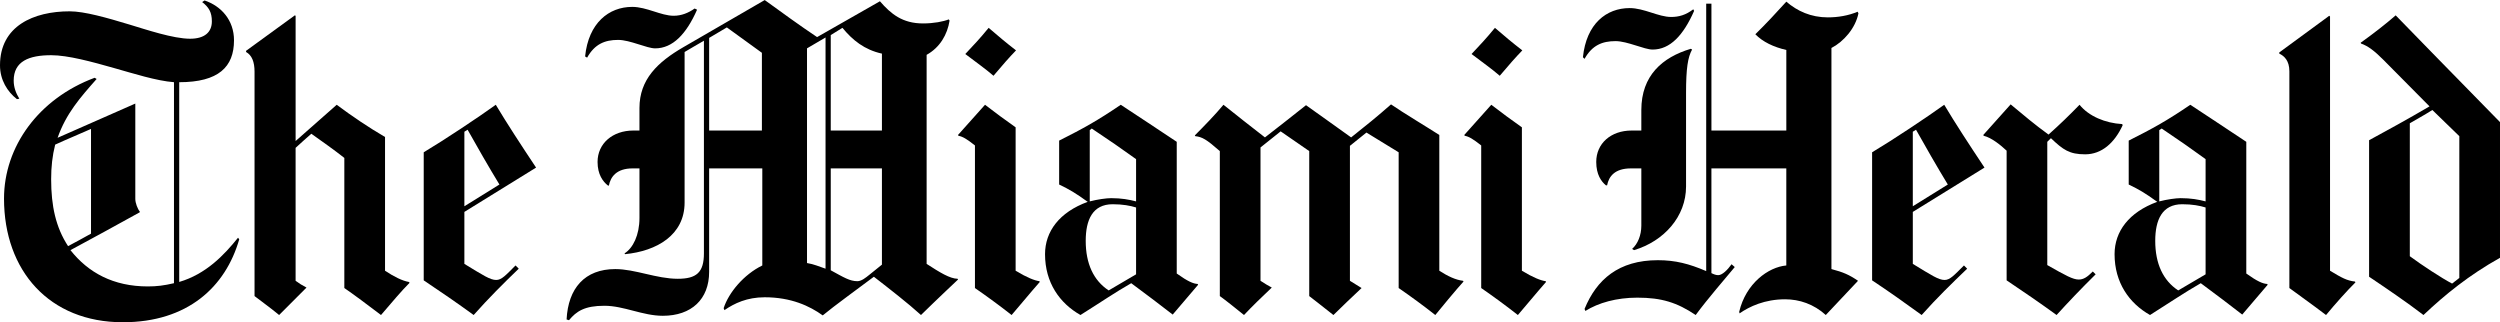 <?xml version="1.0" encoding="UTF-8"?>
<svg xmlns="http://www.w3.org/2000/svg" xmlns:xlink="http://www.w3.org/1999/xlink" version="1.1" id="Layer_1" x="0px" y="0px" style="" xml:space="preserve" viewBox="5 4.53 240 30.95">
<g>
	<path d="M231.12,31.639c-0.805,0.799-1.883,2.003-2.82,3.133c-1.383-1.057-2.731-1.997-3.52-2.591V11.378   c0-1.025-0.491-1.474-0.968-1.7V9.562l4.797-3.52l0.074,0.076V30.52c1.15,0.693,1.624,0.951,2.399,1.04L231.12,31.639z"></path>
	<path d="M208.773,16.559c-0.778,1.69-2.011,2.786-3.596,2.786c-1.509,0-2.118-0.429-3.288-1.548l-0.35,0.347v11.834   c1.785,1.015,2.468,1.388,3.018,1.388c0.46,0,0.817-0.231,1.351-0.772l0.273,0.273c-1.374,1.351-2.651,2.696-3.75,3.905   c-1.599-1.161-3.162-2.233-4.795-3.327V18.995c-0.563-0.526-1.438-1.246-2.202-1.43l-0.039-0.079l2.628-2.936   c1.301,1.081,2.266,1.906,3.635,2.899c1.146-1.025,1.95-1.809,2.979-2.862c0.872,1.093,2.471,1.766,4.098,1.855L208.773,16.559z"></path>
	<path d="M167.635,5.577c-1.025,2.329-2.298,3.711-3.985,3.711c-0.799,0-2.418-0.81-3.556-0.81c-1.28,0-2.247,0.397-2.978,1.701   l-0.155-0.155c0.328-3.214,2.25-4.718,4.486-4.718c1.391,0,2.768,0.852,3.984,0.852c0.739,0,1.409-0.187,2.124-0.736L167.635,5.577   z"></path>
	<path d="M183.41,5.811c-0.287,1.43-1.42,2.721-2.592,3.325v21.225c1.136,0.3,1.708,0.547,2.552,1.125l-3.094,3.285   c-1.15-1.046-2.533-1.509-3.905-1.509c-1.953,0-3.422,0.689-4.371,1.352l-0.037-0.152c0.639-2.718,2.792-4.295,4.523-4.447v-9.319   h-7.19V30.75c0.226,0.11,0.423,0.195,0.657,0.195c0.386,0,0.901-0.516,1.277-1.047l0.307,0.269c-0.933,1.13-2.575,3.007-3.75,4.604   c-1.793-1.198-3.262-1.666-5.606-1.666c-2,0-3.735,0.494-4.986,1.277l-0.078-0.194c1.153-2.823,3.277-4.679,7.036-4.679   c1.685,0,2.996,0.342,4.642,1.046V4.883h0.502v12.177h7.19V9.328c-1.214-0.281-2.255-0.768-2.975-1.509   c0.951-0.928,2.081-2.137,2.975-3.13c1.039,0.901,2.36,1.509,3.985,1.509c0.978,0,1.981-0.171,2.859-0.542L183.41,5.811z"></path>
	<path d="M167.44,9.289c-0.408,0.739-0.579,1.782-0.579,4.176v8.971c0,2.874-2.104,5.239-4.991,6.107l-0.188-0.116   c0.544-0.483,0.886-1.314,0.886-2.239v-5.492h-1.005c-1.545,0-2.118,0.77-2.281,1.625h-0.115c-0.444-0.365-0.928-1.03-0.928-2.245   c0-1.764,1.393-3.015,3.401-3.015h0.928v-1.971c0-3.312,2.026-5.065,4.754-5.877L167.44,9.289z"></path>
	<path d="M151.142,9.367c-0.636,0.657-1.288,1.396-2.166,2.437c-0.728-0.636-1.706-1.327-2.707-2.089   c0.707-0.747,1.445-1.53,2.245-2.513C149.359,7.938,150.261,8.689,151.142,9.367"></path>
	<path d="M153.42,31.597c0,0-1.014,1.156-2.704,3.175c-1.064-0.841-2.439-1.845-3.52-2.591V18.493   c-0.775-0.615-1.175-0.854-1.582-0.928l-0.042-0.079l2.592-2.899c1.012,0.783,1.887,1.422,2.938,2.166V30.52   c1.074,0.651,1.826,0.945,2.281,1.004L153.42,31.597z"></path>
	<path d="M145.496,31.56c0,0-0.757,0.82-2.707,3.212c-1.167-0.92-2.273-1.729-3.518-2.591V19.15l-3.093-1.895l-1.585,1.275v12.957   c0.56,0.347,1.119,0.694,1.119,0.694c-0.712,0.667-2.068,1.955-2.704,2.591c-0.978-0.783-2.321-1.818-2.321-1.818V19.035   l-2.744-1.895l-1.935,1.545v12.801c0.353,0.231,0.766,0.489,1.083,0.651c-0.912,0.862-1.863,1.777-2.667,2.634   c-0.82-0.662-1.729-1.393-2.321-1.818V19.035c-1.275-1.123-1.701-1.364-2.357-1.433l-0.04-0.076   c0.92-0.922,1.942-1.974,2.747-2.938c1.22,0.964,2.56,2.047,3.982,3.133c1.141-0.888,2.426-1.882,3.942-3.093   c1.243,0.899,2.943,2.084,4.331,3.093c1.319-1.046,2.553-2.04,3.83-3.17c1.119,0.778,3.608,2.269,4.636,2.936V30.52   c0.823,0.53,1.559,0.877,2.281,0.967L145.496,31.56z"></path>
	<path d="M102.538,9.367c-0.636,0.657-1.288,1.396-2.163,2.437c-0.728-0.636-1.706-1.327-2.707-2.089   c0.704-0.747,1.448-1.53,2.242-2.513C100.759,7.938,101.66,8.689,102.538,9.367"></path>
	<path d="M104.819,31.597c0,0-1.014,1.156-2.705,3.175c-1.064-0.841-2.439-1.845-3.519-2.591V18.493   c-0.775-0.615-1.175-0.854-1.585-0.928l-0.04-0.079l2.592-2.899c1.012,0.783,1.887,1.422,2.938,2.166V30.52   c1.075,0.651,1.827,0.945,2.281,1.004L104.819,31.597z"></path>
	<path d="M71.918,5.462c-1.025,2.329-2.334,3.711-4.021,3.711c-0.802,0-2.416-0.812-3.556-0.812c-1.28,0-2.247,0.399-2.978,1.703   L61.17,9.948c0.326-3.217,2.284-4.757,4.521-4.757c1.39,0,2.77,0.852,3.982,0.852c0.744,0,1.417-0.273,2.013-0.696L71.918,5.462z"></path>
	<path d="M44.323,31.676c-0.796,0.794-1.714,1.897-2.747,3.096c-1.228-0.936-2.715-2.045-3.52-2.591V19.691   c-1.012-0.801-2.095-1.556-3.169-2.321c-0.573,0.497-1.004,0.894-1.509,1.354v12.762c0.344,0.258,0.623,0.426,1.046,0.651   l-2.628,2.634c-1.006-0.825-1.876-1.435-2.36-1.818V11.417c0-0.943-0.252-1.582-0.812-1.895V9.407l4.681-3.404l0.074,0.04v12.025   l3.945-3.48c1.461,1.091,3.007,2.139,4.639,3.093V30.52c0.868,0.578,1.659,0.967,2.284,1.077L44.323,31.676z"></path>
	<path d="M245,29.278c-2.976,1.667-5.257,3.517-7.347,5.493c-1.627-1.251-3.635-2.607-5.22-3.674V17.991   c1.714-0.933,3.611-1.963,5.801-3.249l-4.447-4.486c-0.852-0.857-1.472-1.317-2.126-1.545l-0.037-0.079   c1.349-0.967,2.46-1.842,3.362-2.628c1.719,1.771,5.563,5.709,10.014,10.248V29.278z M241.095,31.213V17.602l-2.59-2.513   c-0.869,0.557-1.508,0.878-2.163,1.275v12.762c1.133,0.841,3.063,2.108,4.059,2.628L241.095,31.213z"></path>
	<path d="M222.693,31.87l-2.439,2.859c-1.304-1.009-2.303-1.771-3.979-3.012c-1.689,0.973-2.581,1.608-4.873,3.054   c-2.002-1.13-3.403-3.111-3.403-5.84c0-2.182,1.377-4.032,4.098-5.025c-1.22-0.873-1.708-1.162-2.741-1.662v-4.216   c2.311-1.159,3.719-1.945,5.914-3.44c1.797,1.198,3.151,2.063,5.374,3.556v12.644c1.073,0.768,1.577,0.973,2.011,1.004   L222.693,31.87z M216.737,23.864v-4.057c-1.479-1.067-2.494-1.787-4.213-2.938l-0.234,0.155v6.84   c0.729-0.189,1.596-0.311,2.048-0.311C215.342,23.554,216.06,23.686,216.737,23.864z M216.737,30.866v-6.419   c-0.563-0.173-1.277-0.31-2.242-0.31c-1.937,0-2.592,1.509-2.592,3.517c0,2.182,0.75,3.801,2.206,4.757L216.737,30.866z"></path>
	<path d="M195.511,20.619l-6.881,4.254v4.989c1.816,1.108,2.476,1.545,3.052,1.545c0.525,0,0.933-0.473,1.857-1.393l0.308,0.31   c-1.464,1.404-2.938,2.839-4.368,4.447c-1.506-1.099-3.256-2.334-4.757-3.327V19.15c2.003-1.196,5.288-3.382,6.923-4.563   C192.714,16.377,193.986,18.325,195.511,20.619 M191.991,22.244c-1.015-1.664-2.236-3.798-3.054-5.26l-0.308,0.192v7.156   L191.991,22.244z"></path>
	<path d="M120.017,31.87l-2.437,2.859c-1.306-1.009-2.305-1.771-3.982-3.012c-1.69,0.973-2.578,1.608-4.873,3.054   c-2-1.13-3.401-3.111-3.401-5.84c0-2.182,1.377-4.032,4.098-5.025c-1.222-0.873-1.708-1.162-2.744-1.662v-4.216   c2.311-1.159,3.722-1.945,5.914-3.44c1.801,1.198,3.154,2.063,5.375,3.556v12.644c1.075,0.768,1.577,0.973,2.011,1.004   L120.017,31.87z M114.063,23.864v-4.057c-1.48-1.067-2.534-1.787-4.255-2.938l-0.192,0.155v6.84   c0.728-0.189,1.593-0.311,2.05-0.311C112.665,23.554,113.383,23.686,114.063,23.864z M114.063,30.866v-6.419   c-0.563-0.173-1.28-0.31-2.245-0.31c-1.937,0-2.589,1.509-2.589,3.517c0,2.182,0.747,3.801,2.203,4.757L114.063,30.866z"></path>
	<path d="M96.971,31.365c0,0-2.174,2.045-3.556,3.406c-1.246-1.13-3.025-2.513-4.523-3.674c-1.133,0.852-3.948,2.901-4.91,3.711   c-1.254-0.904-3.041-1.74-5.569-1.74c-1.698,0-2.91,0.578-3.866,1.235l-0.077-0.189c0.486-1.498,1.929-3.228,3.711-4.1v-9.319   h-5.104v9.934c0,2.628-1.695,4.216-4.447,4.216c-1.932,0-3.74-0.962-5.606-0.962c-1.897,0-2.691,0.525-3.401,1.388l-0.231-0.074   c0.152-2.996,1.743-4.836,4.678-4.836c1.895,0,3.961,0.931,5.993,0.931c1.798,0,2.513-0.604,2.513-2.439V8.439   c-0.888,0.497-1.243,0.739-1.855,1.083v14.457c0,3.112-2.668,4.657-5.722,4.952l-0.04-0.079c0.804-0.499,1.43-1.745,1.43-3.401   v-4.755H65.73c-1.545,0-2.118,0.809-2.281,1.664l-0.116-0.039c-0.444-0.365-0.967-1.03-0.967-2.245   c0-1.764,1.435-3.015,3.441-3.015h0.581v-2.163c0-2.744,1.74-4.405,4.216-5.84l7.809-4.523c1.519,1.102,3.448,2.505,5.028,3.556   l6.032-3.44c1.051,1.214,2.161,2.129,4.134,2.129c1.038,0,1.948-0.179,2.476-0.389l0.076,0.118c-0.21,1.333-0.92,2.573-2.203,3.285   v20.069c1.267,0.819,2.221,1.414,2.978,1.43L96.971,31.365z M89.665,17.061V9.678c-1.682-0.371-2.82-1.293-3.79-2.476l-1.123,0.696   v9.163H89.665z M84.252,30.324V8.129l-1.779,1.043v20.61C83.17,29.898,83.59,30.104,84.252,30.324z M78.142,17.061V9.599   c0,0-2.221-1.601-3.364-2.437l-1.7,1.007v8.892H78.142z M89.665,29.936v-9.24h-4.913v9.781c1.27,0.694,1.834,1.047,2.555,1.047   c0.395,0,0.799-0.331,1.159-0.621C88.466,30.902,89.231,30.277,89.665,29.936z"></path>
	<path d="M56.463,20.619l-6.883,4.254v4.989c1.819,1.108,2.479,1.545,3.057,1.545c0.526,0,0.933-0.473,1.855-1.393l0.308,0.31   c-1.464,1.404-2.899,2.839-4.329,4.447c-1.509-1.099-3.299-2.334-4.794-3.327V19.15c2-1.196,5.286-3.382,6.918-4.563   C53.667,16.377,54.938,18.325,56.463,20.619 M52.944,22.244c-1.015-1.664-2.239-3.798-3.054-5.26l-0.31,0.192v7.156L52.944,22.244z   "></path>
	<path d="M27.966,27.502c-1.309,4.567-4.949,7.964-11.173,7.964c-7.047,0-11.407-4.931-11.407-11.87c0-4.974,3.299-9.586,8.7-11.6   l0.191,0.116c-1.584,1.79-2.925,3.309-3.748,5.646l7.461-3.286v9.161c0,0.389,0.229,0.978,0.426,1.198v0.079   c-1.695,0.936-5.18,2.854-6.652,3.633c1.706,2.165,4.127,3.484,7.425,3.484c0.859,0,1.553-0.084,2.513-0.31V12.421   c-1.671-0.124-3.929-0.846-5.725-1.351C13.81,10.456,11.531,9.83,9.91,9.83c-2.118,0-3.596,0.576-3.596,2.437   c0,0.639,0.216,1.211,0.542,1.74l-0.231,0.04C5.712,13.336,5,12.211,5,10.8c0-3.782,3.233-5.183,6.689-5.183   c1.409,0,3.556,0.61,5.759,1.277c1.583,0.476,4.182,1.354,5.801,1.354c1.404,0,2.09-0.639,2.09-1.664   c0-0.875-0.284-1.356-0.931-1.855l0.234-0.155c1.601,0.542,2.823,1.893,2.823,3.827c0,2.549-1.477,4.021-5.259,4.021v19.175   c2.565-0.752,4.308-2.576,5.646-4.247L27.966,27.502z M13.737,26.96V16.906c-1.081,0.486-2.332,0.996-3.441,1.508   c-0.273,1.088-0.386,2.132-0.386,3.327c0,2.56,0.444,4.614,1.625,6.418C12.27,27.765,13.167,27.286,13.737,26.96z"></path>
</g>
</svg>
